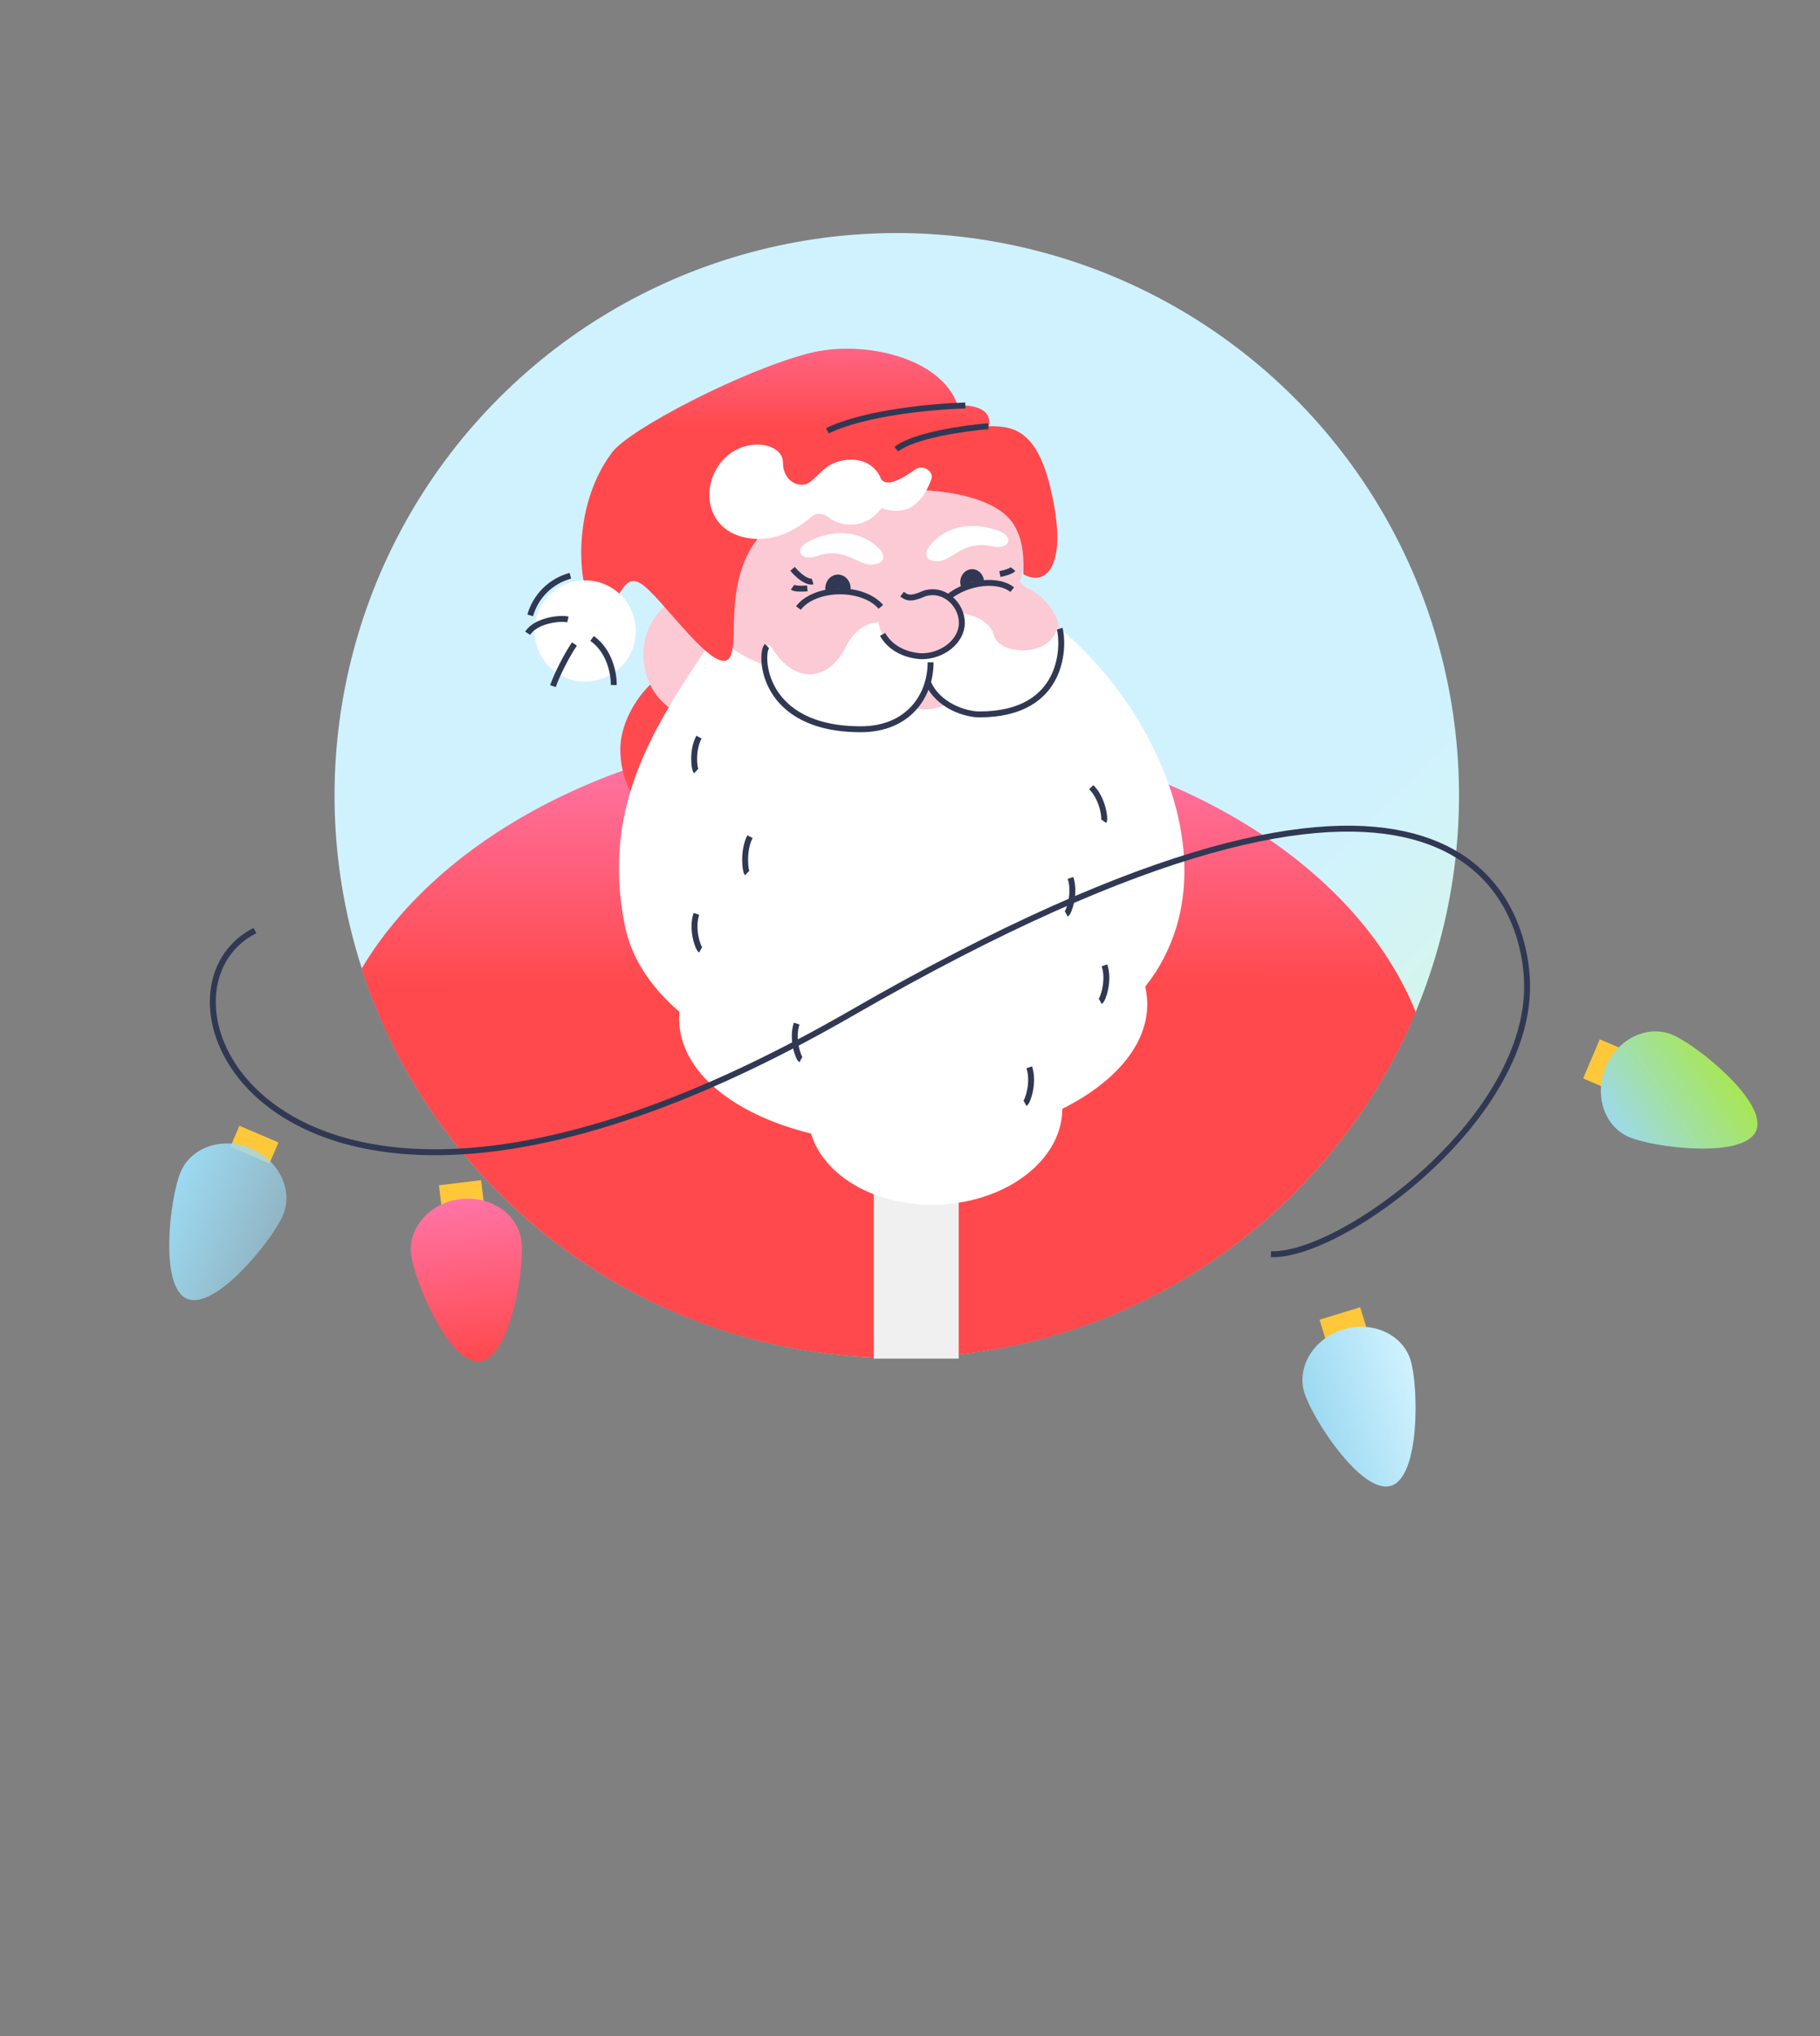 <?xml version="1.0" encoding="UTF-8"?> <svg xmlns="http://www.w3.org/2000/svg" width="616" height="689" viewBox="0 0 616 689" fill="none"><rect x="0" y="0" width="616" height="689" fill="#808080" stroke="none"/> <circle r="190.321" transform="matrix(0.707 0.707 0.707 -0.707 303.525 269.154)" fill="url(#paint0_linear_1_410)"></circle> <path fill-rule="evenodd" clip-rule="evenodd" d="M479.201 342.496C456.776 286.92 383.758 246.191 297.142 246.191C218.378 246.191 150.857 279.871 122.401 327.767C147.116 404.198 218.865 459.475 303.525 459.475C382.643 459.475 450.485 411.198 479.201 342.496Z" fill="url(#paint1_linear_1_410)"></path> <rect width="150.233" height="63.051" rx="31.526" transform="matrix(-1 0 0 1 360.192 222.061)" fill="#FF4B50"></rect> <ellipse rx="50.596" ry="37.753" transform="matrix(-1 0 0 1 295.585 189.757)" fill="#FBCAD4"></ellipse> <ellipse rx="60.716" ry="37.753" transform="matrix(-1 0 0 1 297.141 220.114)" fill="#FBCAD4"></ellipse> <circle r="19.849" transform="matrix(-1 0 0 1 339.332 217.001)" fill="#FBCAD4"></circle> <ellipse rx="19.849" ry="21.406" transform="matrix(-1 0 0 1 237.593 221.671)" fill="#FBCAD4"></ellipse> <path d="M348.559 360.428C431.44 329.166 401.078 247.516 358.491 212.46C356.288 219.895 352.269 225.913 311.835 229.537C271.4 233.162 244.056 222.916 243.796 212.46C223.061 243.245 202.902 271.055 211.519 313.351C220.135 355.646 293.927 381.034 348.559 360.428Z" fill="white"></path> <ellipse rx="10.898" ry="7.006" transform="matrix(-1 0 0 1 313.055 233.013)" fill="#FBCAD4"></ellipse> <path d="M286.285 218.883C291.881 207.458 302.732 209.705 309.249 213.577C314.232 217.743 315.684 221.402 315.181 228.979C312.588 236.955 307.442 245.638 291.365 246.761C250.818 249.591 257.942 213.778 261.042 218.883C269.119 232.18 280.689 230.307 286.285 218.883Z" fill="white"></path> <path d="M336.395 214.925C334.752 208.353 322.89 205.219 317.319 209.272C313.028 213.57 311.715 217.256 311.941 224.78C313.91 232.637 318.005 241.119 331.471 241.742C365.433 243.313 359.503 207.43 357.647 213.071C354.467 222.729 338.039 221.497 336.395 214.925Z" fill="white"></path> <path d="M259.587 218.622C257.122 221.086 257.418 246.761 291.365 246.761C307.38 246.761 314.976 235.503 314.976 224.109" stroke="#303853" stroke-width="2"></path> <path d="M358.654 212.715C360.028 217.37 361.027 241.742 331.471 241.742C326.845 241.742 317.349 238.826 314.026 230.755" stroke="#303853" stroke-width="2"></path> <path d="M300.6 198.265C292.634 209.98 299.273 221.328 311.886 222.061C319.219 222.061 325.164 217.143 325.164 211.078C325.164 205.012 321.844 199.729 312.882 200.827C302.979 204.936 303.588 193.872 300.6 198.265Z" fill="#FBCAD4"></path> <path d="M305.314 201.044C306.816 202.211 308.039 202.99 312.882 200.827C319.715 198.708 325.553 204.708 325.553 210.774C325.553 216.839 319.219 222.061 311.886 222.061C305.765 221.705 301.051 218.85 298.73 214.666" stroke="#303853" stroke-width="2"></path> <path d="M274.172 182.957C287.329 176.822 295.307 183.406 297.413 185.47C299.52 187.535 300.122 190.615 295.368 191.061C290.336 191.534 286.096 184.8 276.52 188.148C270.796 190.148 268.365 185.665 274.172 182.957Z" fill="white"></path> <path d="M337.552 179.453C323.788 174.839 316.602 182.28 314.742 184.568C312.882 186.857 312.63 189.985 317.404 189.893C322.457 189.796 325.912 182.627 335.804 184.875C341.717 186.218 343.628 181.489 337.552 179.453Z" fill="white"></path> <path d="M298.119 205.351C296.83 203.785 294.838 202.431 292.321 201.485C289.809 200.54 286.914 200.057 283.967 200.1C281.02 200.144 278.166 200.713 275.73 201.729C273.29 202.746 271.409 204.153 270.244 205.744" stroke="#303853" stroke-width="2"></path> <path d="M275.038 196.762C274.204 197.022 271.678 196.529 268.245 192.481" stroke="#303853" stroke-width="2"></path> <path d="M273.251 199.097C271.94 199.227 269.104 199.331 268.246 198.708" stroke="#303853" stroke-width="2"></path> <path d="M279.502 200.41C279.318 199.726 279.28 199.006 279.391 198.304C279.502 197.602 279.76 196.937 280.143 196.36C280.527 195.783 281.026 195.309 281.604 194.974C282.182 194.64 282.822 194.453 283.476 194.43C284.13 194.406 284.78 194.545 285.377 194.837C285.974 195.129 286.502 195.566 286.92 196.114C287.338 196.662 287.635 197.307 287.789 197.999C287.943 198.691 287.949 199.413 287.808 200.108L283.619 199.097L279.502 200.41Z" fill="#303853"></path> <path d="M321.115 201.955C322.628 200.744 324.436 199.7 326.417 198.902C328.398 198.104 330.494 197.576 332.558 197.353C334.623 197.13 336.593 197.22 338.333 197.604C340.075 197.988 341.523 198.652 342.603 199.52" stroke="#303853" stroke-width="2"></path> <path d="M338.426 194.238C339.643 194.009 342.236 193.354 342.874 192.563" stroke="#303853" stroke-width="2"></path> <path d="M333.056 197.079C333.07 196.411 332.943 195.749 332.686 195.142C332.429 194.535 332.047 194.001 331.571 193.579C331.095 193.158 330.536 192.86 329.938 192.71C329.34 192.559 328.718 192.56 328.121 192.711C327.523 192.863 326.965 193.161 326.489 193.583C326.013 194.005 325.632 194.541 325.376 195.148C325.119 195.755 324.994 196.418 325.009 197.086C325.024 197.754 325.179 198.409 325.462 199.002L329.032 196.979L333.056 197.079Z" fill="#303853"></path> <path d="M355.427 164.679C362.225 192.706 353.312 198.544 346.363 194.263C346.363 190.759 346.952 182.641 342.445 176.524C335.439 167.015 313.278 163.512 287.898 167.015C237.981 173.905 251.64 214.504 247.108 222.289C242.576 230.074 223.54 201.269 216.742 197.377C209.944 193.484 210.51 205.94 202.239 205.94C196.8 205.94 191.317 174.021 207.225 153.002C213.116 145.217 251.187 125.365 273.848 119.526C291.977 114.855 318.703 120.867 324.152 137.214H326.487C326.487 137.214 336.217 137.214 334.66 144.22C342.055 144.22 350.572 144.665 355.427 164.679Z" fill="url(#paint2_linear_1_410)"></path> <path d="M334.505 144.22C326.647 144.838 309.418 147.259 303.369 152.004" stroke="#303853" stroke-width="2"></path> <path d="M326.721 137.214C316.443 137.474 292.713 139.549 280.017 145.777" stroke="#303853" stroke-width="2"></path> <circle r="17.125" transform="matrix(-1 0 0 1 198.051 213.498)" fill="white"></circle> <path d="M193.047 194.826C189.813 195.693 186.86 197.384 184.477 199.735C182.093 202.085 180.361 205.014 179.45 208.235" stroke="#303853" stroke-width="2"></path> <rect x="295.731" y="361.148" width="28.752" height="98.577" fill="#F0F0F0"></rect> <path d="M251.759 181.792C238.37 178.678 236.97 163.499 245.143 155.176C252.539 147.644 264.993 149.877 264.993 156.493C264.993 163.11 270.981 165.686 274.374 162.96C277.837 160.177 279.394 157.1 284.843 155.896C290.292 154.692 295.757 156.433 298.076 161.734C299.583 165.179 305.01 162.3 309.829 158.818C312.271 157.052 316.258 159.473 315.187 162.29C313.713 166.166 311.437 170.069 307.806 171.912C305.387 173.139 301.358 173.209 298.504 171.912C298.268 171.804 295.39 176.582 289.941 177.36C286.062 177.914 282.775 176.957 280.22 174.908C278.643 173.644 276.162 173.477 274.656 174.826C270.316 178.712 261.941 184.16 251.759 181.792Z" fill="white"></path> <path d="M192.213 209.606C189.359 208.957 181.315 209.995 178.591 214.276" stroke="#303853" stroke-width="2"></path> <path d="M207.719 231.798C207.83 228.346 206.519 220.359 200.386 216.028" stroke="#303853" stroke-width="2"></path> <path d="M194.419 217.916C191.613 222.062 188.321 228.677 187.153 232.18" stroke="#303853" stroke-width="2"></path> <ellipse rx="79.264" ry="44.7" transform="matrix(0.999 -0.047 0.052 0.999 309.08 342.244)" fill="white"></ellipse> <ellipse rx="43.032" ry="31.672" transform="matrix(0.999 -0.047 0.052 0.999 316.528 375.967)" fill="white"></ellipse> <path d="M236.585 249.427C234.152 253.85 234.963 260.338 235.612 260.927" stroke="#303853" stroke-width="2"></path> <path d="M253.836 283.107C251.403 287.847 252.215 294.798 252.863 295.429" stroke="#303853" stroke-width="2"></path> <path d="M235.706 309.225C233.944 314.402 236.27 320.965 237.126 321.426" stroke="#303853" stroke-width="2"></path> <path d="M269.643 346.361C267.882 351.538 270.207 358.101 271.064 358.562" stroke="#303853" stroke-width="2"></path> <path d="M348.353 361.147C350.114 366.324 347.788 372.887 346.932 373.349" stroke="#303853" stroke-width="2"></path> <path d="M373.818 326.646C375.58 331.822 373.254 338.385 372.398 338.847" stroke="#303853" stroke-width="2"></path> <path d="M362.318 297.072C364.079 302.249 361.754 308.812 360.897 309.274" stroke="#303853" stroke-width="2"></path> <path d="M369.349 266.371C373.259 270.195 374.147 277.101 373.592 277.899" stroke="#303853" stroke-width="2"></path> <rect x="446.622" y="446.558" width="14.376" height="7.741" transform="rotate(-17.048 446.622 446.558)" fill="#FFC83B"></rect> <path d="M477.422 460.245C480.108 469.004 480.722 499.715 470.796 502.759C460.87 505.803 444.162 480.026 441.477 471.268C438.791 462.51 444.661 452.942 454.587 449.898C464.513 446.855 474.736 451.487 477.422 460.245Z" fill="url(#paint3_linear_1_410)"></path> <rect x="535.826" y="364.915" width="14.376" height="7.741" transform="rotate(-66.929 535.826 364.915)" fill="#FFC83B"></rect> <path d="M566.14 350.182C574.568 353.771 598.449 373.092 594.381 382.643C590.312 392.195 559.834 388.362 551.406 384.772C542.978 381.182 539.444 370.528 543.513 360.977C547.581 351.425 557.712 346.592 566.14 350.182Z" fill="url(#paint4_linear_1_410)"></path> <rect x="81.022" y="380.932" width="14.376" height="7.741" transform="rotate(23.071 81.022 380.932)" fill="#FFC83B"></rect> <path d="M95.755 411.246C92.166 419.674 72.845 443.555 63.294 439.487C53.742 435.418 57.575 404.941 61.165 396.513C64.755 388.085 75.409 384.55 84.96 388.619C94.512 392.687 99.345 402.818 95.755 411.246Z" fill="url(#paint5_linear_1_410)"></path> <rect x="148.558" y="401.07" width="14.376" height="7.741" transform="rotate(-6.929 148.558 401.07)" fill="#FFC83B"></rect> <path d="M176.475 419.956C177.58 429.05 172.789 459.392 162.482 460.644C152.176 461.897 140.257 433.586 139.152 424.492C138.047 415.398 145.506 407.01 155.813 405.758C166.119 404.506 175.37 410.862 176.475 419.956Z" fill="url(#paint6_linear_1_410)"></path> <path d="M86.308 314.888C42.797 336.708 95.603 453.784 288.271 342.782C491.643 225.612 515.255 304.543 516.785 330.889C519.51 377.8 453.997 425.33 430.162 424.395" stroke="#303853" stroke-width="2"></path> <defs> <linearGradient id="paint0_linear_1_410" x1="380.642" y1="190.321" x2="2.37072e-07" y2="190.321" gradientUnits="userSpaceOnUse"> <stop stop-color="#E2FFB5"></stop> <stop offset="0.714" stop-color="#D0F2FF"></stop> </linearGradient> <linearGradient id="paint1_linear_1_410" x1="301.208" y1="221.26" x2="300.801" y2="459.475" gradientUnits="userSpaceOnUse"> <stop offset="0.148" stop-color="#FF74A6"></stop> <stop offset="0.473" stop-color="#FF494C"></stop> </linearGradient> <linearGradient id="paint2_linear_1_410" x1="277.47" y1="101.147" x2="277.291" y2="223.617" gradientUnits="userSpaceOnUse"> <stop stop-color="#FF74A6"></stop> <stop offset="0.358" stop-color="#FF494C"></stop> </linearGradient> <linearGradient id="paint3_linear_1_410" x1="480.664" y1="470.817" x2="444.719" y2="481.84" gradientUnits="userSpaceOnUse"> <stop stop-color="#D0F2FF"></stop> <stop offset="1" stop-color="#9CD9F1"></stop> </linearGradient> <linearGradient id="paint4_linear_1_410" x1="584.505" y1="354.578" x2="544.396" y2="381.486" gradientUnits="userSpaceOnUse"> <stop stop-color="#A9E846"></stop> <stop offset="1" stop-color="#9CD9F1"></stop> </linearGradient> <linearGradient id="paint5_linear_1_410" x1="91.422" y1="421.42" x2="56.832" y2="406.686" gradientUnits="userSpaceOnUse"> <stop stop-color="#9CD9F1" stop-opacity="0.6"></stop> <stop offset="1" stop-color="#9CD9F1"></stop> </linearGradient> <linearGradient id="paint6_linear_1_410" x1="155.813" y1="405.758" x2="162.482" y2="460.644" gradientUnits="userSpaceOnUse"> <stop stop-color="#FF74A6"></stop> <stop offset="1" stop-color="#FF494C"></stop> </linearGradient> </defs> </svg> 